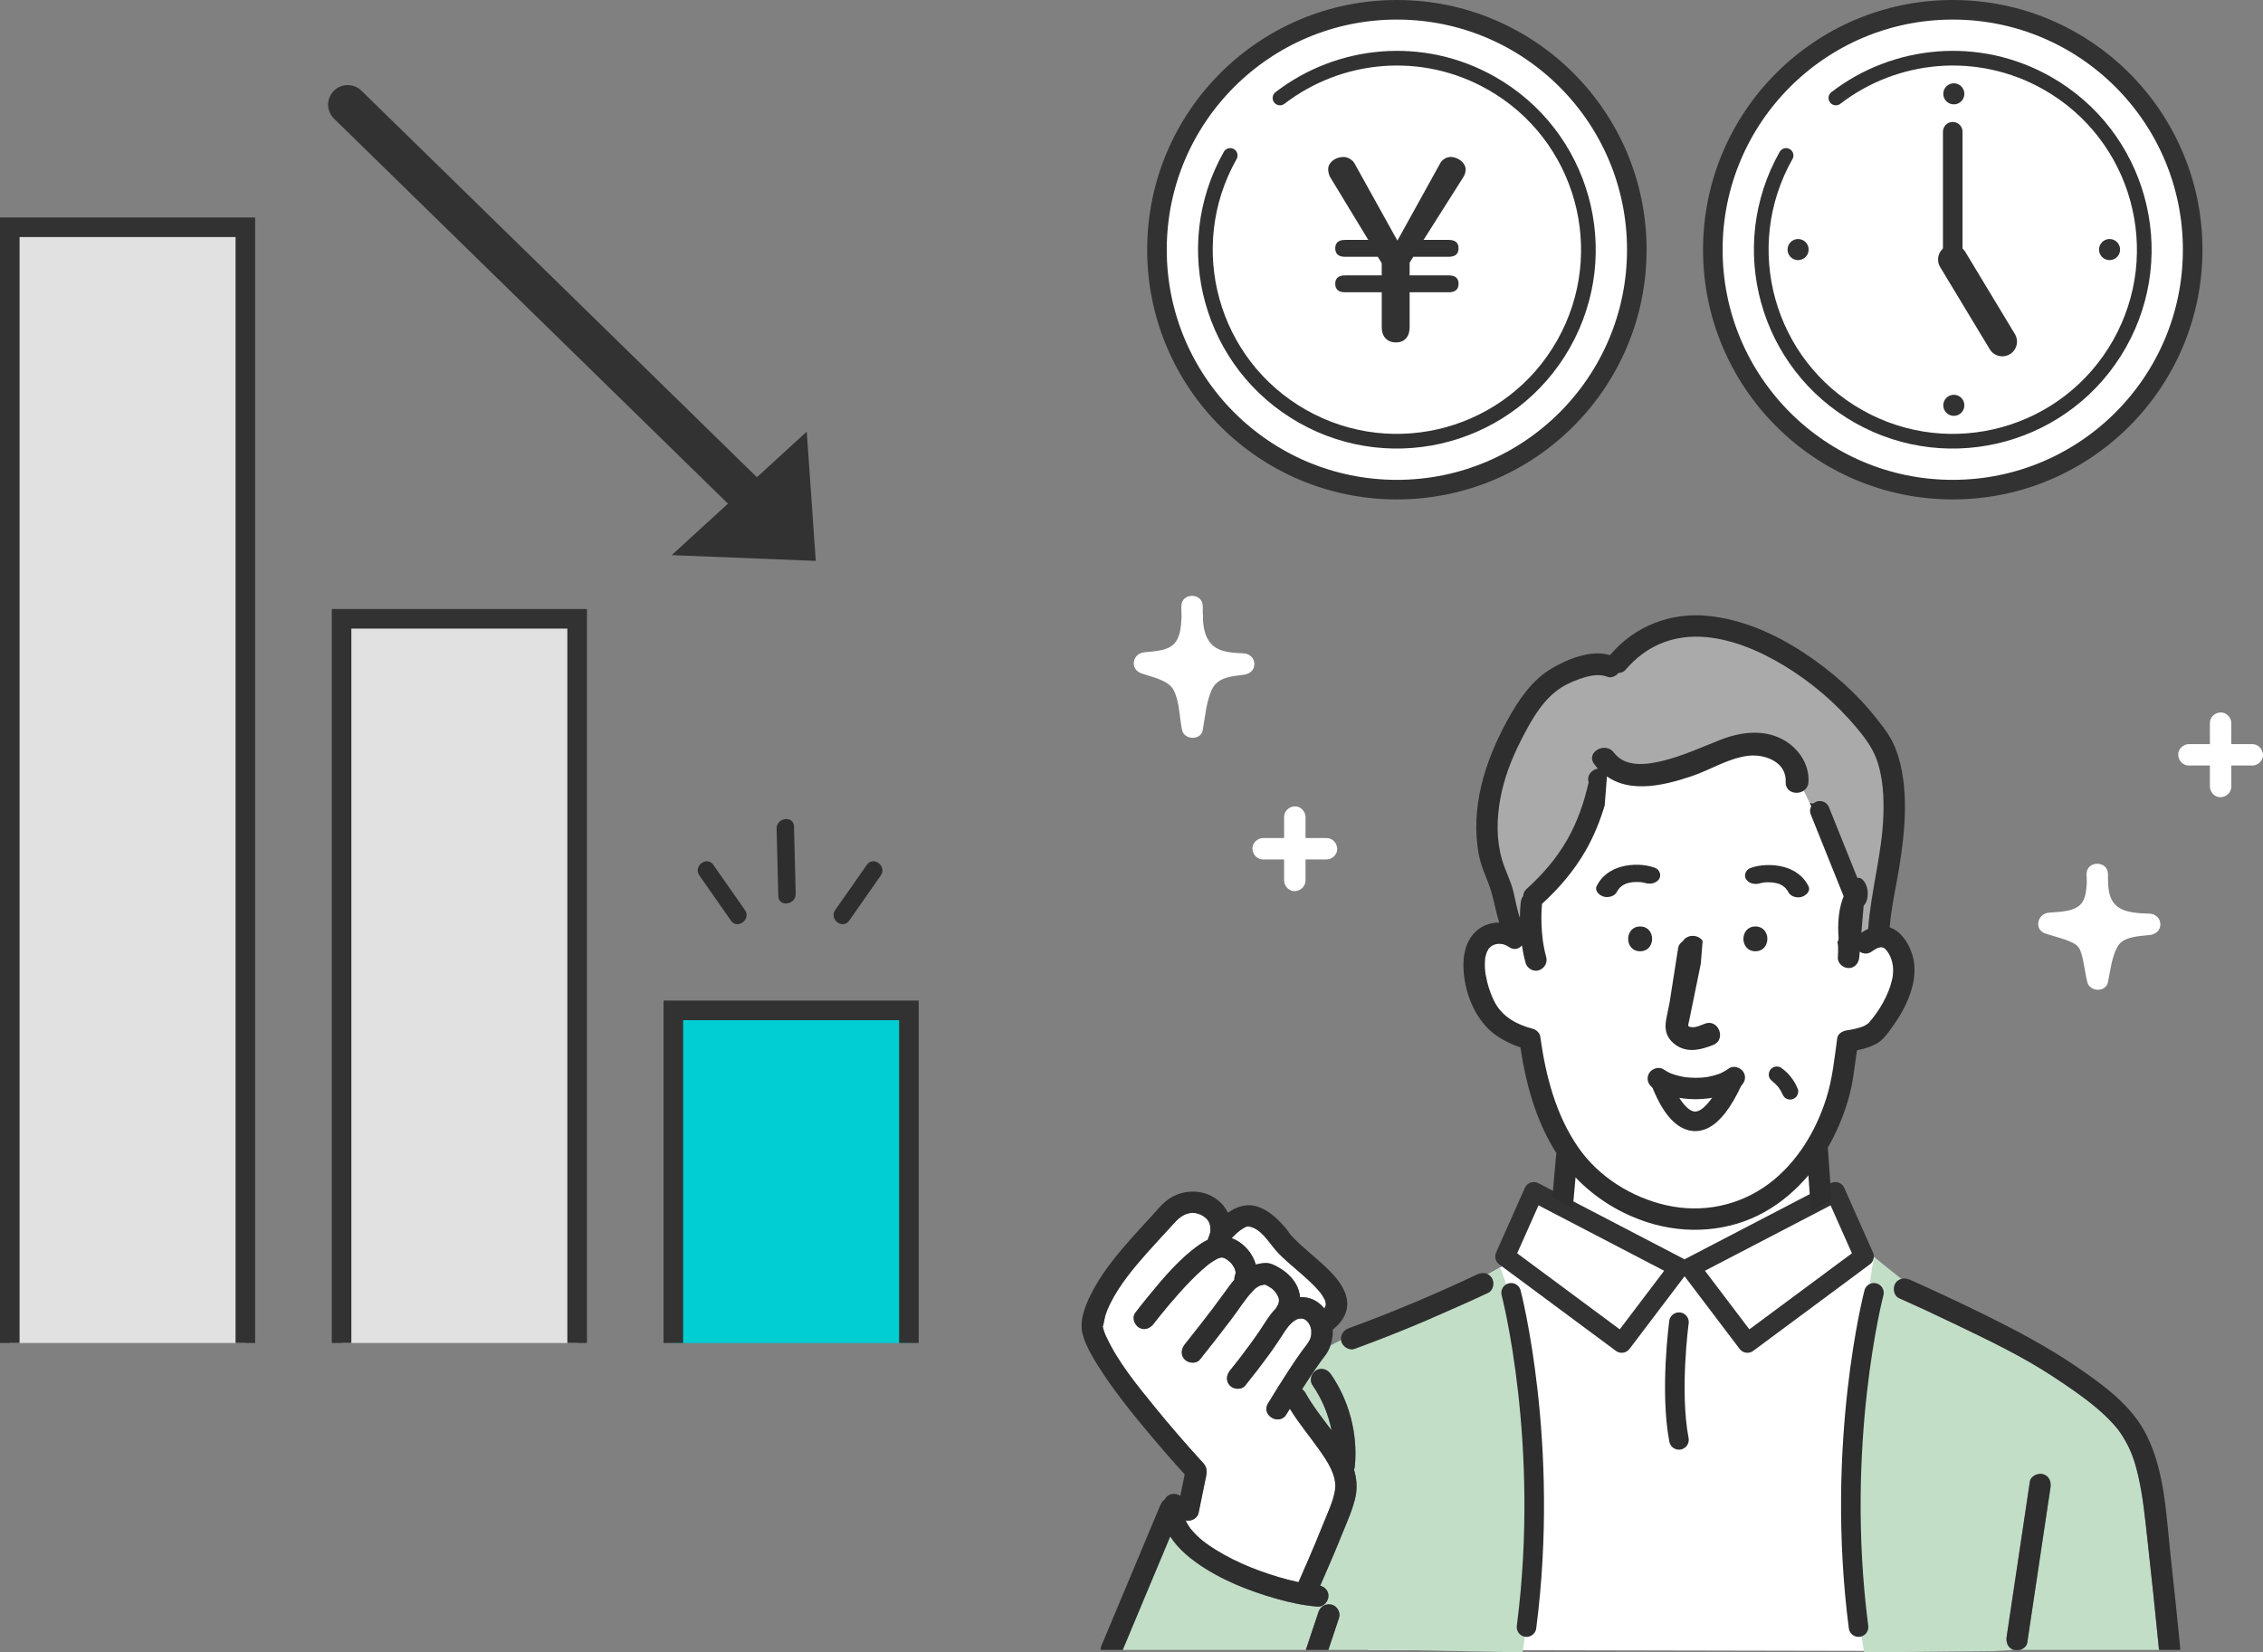 <?xml version="1.0" encoding="UTF-8"?>
<svg id="uuid-46794a20-9baf-45d0-af24-200648d4795d" data-name="レイヤー 2" xmlns="http://www.w3.org/2000/svg" width="231.185" height="168.804" viewBox="0 0 231.185 168.804">
  <rect x="0" y="0" width="231.185" height="168.804" fill="#808080" stroke="none"/>
  <g id="uuid-bc5b09cf-a955-495a-9ce7-7fac78e2c7a9" data-name="illust">
    <g>
      <g>
        <polygon points="160.001 125.632 146.533 133.302 139.716 168.548 203.564 168.676 197.096 133.302 186.007 123.714 185.644 115.669 160.999 114.554 160.001 125.632" fill="#fff" stroke-width="0"/>
        <polygon points="171.52 129.478 156.692 121.757 153.754 128.36 165.671 137.198 171.52 129.478" fill="#fff" stroke="#323232" stroke-linecap="round" stroke-linejoin="round" stroke-width="2"/>
        <polygon points="172.664 129.478 187.493 121.757 190.43 128.36 178.514 137.198 172.664 129.478" fill="#fff" stroke="#323232" stroke-linecap="round" stroke-linejoin="round" stroke-width="2"/>
        <g>
          <path d="m158.586,122.343c.128-1.449.256-2.898.384-4.347.006-.069.018-.135.033-.199-.066-.103-.135-.204-.199-.309-1.937-3.168-2.933-6.836-3.481-10.487-.839-.28-1.662-.674-2.379-1.159-2.287-1.549-3.454-4.634-3.442-7.337.006-1.392.447-2.794,1.616-3.635.59-.424,1.312-.623,2.038-.622-.318-1.036-.506-2.102-.811-3.156-.366-1.265-1.003-2.396-1.255-3.704-.934-4.842.621-9.666,2.941-13.878,1.099-1.996,2.459-4.012,4.454-5.204,1.632-.975,4.052-1.967,5.996-1.379.01-.012.017-.026.027-.038,2.504-2.953,6.193-4.367,10.032-3.967,3.492.364,6.793,1.834,9.707,3.745,2.822,1.85,5.419,4.136,7.503,6.795.488.622.994,1.261,1.387,1.949.475.832.796,1.78,1.016,2.709.459,1.944.519,3.976.401,5.963-.119,1.982-.412,3.954-.774,5.905-.293,1.578-.603,3.147-.731,4.749,1.139.394,1.89,1.529,2.27,2.674.586,1.768.122,3.646-.657,5.272-.396.825-.892,1.6-1.428,2.34-.447.617-.867,1.237-1.552,1.607-.612.33-1.289.532-1.976.663-.124.896-.248,1.792-.38,2.687-.251,1.701-.759,3.331-1.43,4.914-.34.802-.732,1.585-1.169,2.341.019.269.038.537.058.806.107,1.505.215,3.01.322,4.515l-2.1,1.159c-.002-.018-.007-.035-.008-.053-.019-.27-.039-.54-.058-.809-.066-.928-.132-1.855-.199-2.783-1.245,1.473-2.717,2.746-4.41,3.708-3.645,2.072-8.046,2.365-12.013,1.094-2.815-.902-5.353-2.477-7.365-4.59-.086.974-.172,1.947-.258,2.921-.007.076-.019.149-.036.22l-2.075-1.078Zm29.319-26.312c-.049.59-.099,1.18-.148,1.77-.049.589.538,1.094,1.094,1.094.633,0,1.044-.503,1.094-1.094.016-.191.032-.383.048-.574.378.239.883.281,1.312-.081.123-.075.245-.152.368-.227.028-.017.046-.029.061-.039.008-.002.016-.004.032-.009.08-.026.159-.049.239-.073.04-.012.067-.021.087-.027-.008.006-.002.011.054.007.04,0,.08.002.12.003.014.003.025.006.046.01.038.011.06.016.074.017.012.007.019.012.036.022.175.099.137.076.236.183.214.231.384.528.503.824.281.702.302,1.487.141,2.218-.353,1.603-1.332,3.246-2.413,4.468-.035.039-.387.266-.491.309-.265.109-.546.185-.824.253-.234.057-.47.105-.707.144-.076.013-.364.053-.146.024-.425.055-.96.308-1.027.798-.284,2.061-.484,4.141-1.112,6.132-1.064,3.377-3.016,6.614-5.886,8.754-3.02,2.251-6.803,3.02-10.471,2.187-3.535-.803-6.863-2.869-8.952-5.857-2.339-3.346-3.373-7.414-3.924-11.407-.049-.358-.434-.679-.764-.764-1.526-.39-3.063-1.173-3.862-2.681-.45-.849-.766-1.832-.951-2.872-.07-.395-.094-.963-.062-1.464.012-.184.025-.272.107-.563.089-.315.07-.226.207-.484.098-.185.006-.048.11-.159.039-.042.22-.198.205-.196.223-.153.465-.242.737-.253.486-.02.787.127,1.105.339.506.338.997.176,1.299-.177.094.603.216,1.199.375,1.777.151.551.783.946,1.345.764.564-.183.926-.754.764-1.345-.114-.415-.204-.836-.277-1.26-.021-.123-.039-.247-.059-.37-.006-.045-.01-.068-.012-.081-.005-.035-.009-.071-.013-.106-.03-.246-.054-.492-.074-.739-.078-.962-.084-1.931.005-2.892,1.739-1.58,3.285-3.39,4.455-5.433.833-1.455,1.468-3.011,1.948-4.615,0,0,.744-2.358.348-3.249-.567-1.277-2.363-.246-1.988.881-.464,2.055-1.146,4.045-2.197,5.879-1.091,1.905-2.522,3.549-4.145,5.02-.241.218-.339.468-.342.712-.14.183-.23.412-.257.674-.053.516-.081,1.04-.085,1.568-.304-.881-.45-1.821-.672-2.721-.274-1.112-.821-2.101-1.143-3.193-.596-2.02-.563-4.211-.184-6.269.388-2.108,1.142-4.055,2.112-5.957.909-1.785,1.945-3.703,3.534-4.98.711-.572,1.587-.991,2.445-1.288.928-.321,1.957-.578,2.834-.229.409.163.875-.05,1.146-.386.27-.006.535-.101.715-.313,2.005-2.365,4.637-3.508,7.643-3.387,3.004.121,6.035,1.407,8.647,3.001,2.743,1.674,5.229,3.805,7.297,6.265.876,1.042,1.745,2.188,2.18,3.575.543,1.73.64,3.556.583,5.358-.124,3.922-1.26,7.687-1.553,11.584-.002.02.003.038.003.058-.247.11-.482.246-.701.402.089-1.061.178-2.123.267-3.184.024-.285.088-.601.011-.884-.078-.282-.295-.528-.455-.766-.714-1.062-1.4-2.145-2.044-3.251-.833-1.43-1.651-2.827-2.018-4.375-.325-1.369-2.434-.789-2.109.581.16.672.399,1.33.681,1.975l1.157,2.247s1.885,3.308,2.614,4.171l-.354,4.225Z" fill="#2e2e2e" stroke-width="0"/>
          <path d="m184.487,85.388c-.283-.645-.522-1.303-.681-1.975-.325-1.371,1.784-1.95,2.109-.581.368,1.548,1.185,2.945,2.018,4.375.644,1.106,1.329,2.189,2.044,3.251.16.238.377.483.455.766.078.283.013.598-.011.884-.089,1.061-.178,2.123-.267,3.184.219-.155.454-.292.701-.402,0-.019-.005-.038-.003-.058.293-3.898,1.429-7.662,1.553-11.584.057-1.802-.04-3.628-.583-5.358-.435-1.387-1.305-2.533-2.18-3.575-2.068-2.461-4.554-4.591-7.297-6.265-2.612-1.594-5.643-2.881-8.647-3.001-3.006-.121-5.638,1.022-7.643,3.387-.179.212-.444.307-.715.313-.271.336-.737.549-1.146.386-.877-.349-1.906-.093-2.834.229-.858.297-1.734.717-2.445,1.288-1.589,1.277-2.625,3.195-3.534,4.98-.969,1.902-1.723,3.849-2.112,5.957-.379,2.058-.412,4.249.184,6.269.322,1.091.869,2.081,1.143,3.193.222.9.368,1.84.672,2.721.005-.528.032-1.052.085-1.568.027-.261.116-.491.257-.674.003-.244.101-.494.342-.712,1.623-1.47,3.054-3.115,4.145-5.02,1.051-1.834,1.732-3.824,2.197-5.879-.375-1.128,1.331-2.028,1.988-.881" fill="#aaa" stroke-width="0"/>
          <path d="m131.774,143.91c-.116.19-.235.379-.35.571-.726,1.206-2.616.105-1.888-1.104.667-1.108,1.355-2.204,2.06-3.288.471-.724.95-1.443,1.459-2.141.158-.217.322-.43.486-.642.013-.017.018-.023.026-.033.007-.011.01-.017.02-.033.051-.082.106-.16.154-.244.031-.054.057-.111.084-.167.011-.033.052-.135.059-.159.015-.048.06-.289.073-.312.01-.164.006-.326.005-.492,0-.006,0-.006,0-.011-.003-.008-.005-.011-.008-.021-.026-.075-.036-.158-.058-.234-.012-.042-.027-.082-.042-.123-.013-.034-.039-.1-.055-.127-.039-.066-.079-.133-.117-.2-.011-.019-.033-.046-.053-.071-.053-.057-.107-.114-.161-.17-.013-.013-.031-.028-.051-.042-.057-.035-.075-.047-.07-.045-.024-.015-.048-.03-.072-.045-.017-.012-.043-.023-.068-.033-.029-.009-.049-.015-.059-.019-.028-.009-.056-.017-.083-.026-.01-.003-.022-.006-.035-.008-.108.006-.318.028-.217-.003-.078.02-.158.042-.235.055-.017.003-.024.003-.035.004-.01.006-.015.01-.029.018-.083.046-.166.088-.247.138-.009.006-.132.094-.157.109-.349.286-.616.62-.851.984-.519.807-1.047,1.602-1.613,2.378-.787,1.08-1.602,2.142-2.444,3.179-.374.461-1.162.384-1.546,0-.448-.448-.372-1.088,0-1.547.104-.129.208-.258.311-.388.112-.141.223-.281.334-.423.062-.08.125-.159.187-.239.042-.054.084-.108.125-.161.703-.914,1.393-1.84,2.041-2.795.53-.781.992-1.626,1.659-2.296.038-.068.081-.134.13-.197-.073.094.092-.185.12-.22.011-.042.063-.202.08-.256.005-.017.008-.024.012-.036,0-.006-.001-.01,0-.023.002-.05.005-.1.004-.151,0-.043-.005-.087-.008-.131-.006-.027-.013-.063-.018-.078-.118-.323-.326-.695-.674-.963-.14-.108-.297-.2-.451-.285-.061-.034-.124-.066-.187-.097-.032-.016-.093-.03-.138-.042-.012.002-.021.003-.024.004-.123.021-.246.049-.365.086-.051.016-.103.034-.153.054-.013.008-.03.018-.052.03-.087.051-.173.1-.256.157-.002.002-.02.015-.038.029-.026.024-.093.083-.104.094-.08.077-.16.154-.236.236-.781.831-1.404,1.851-2.103,2.776-1.069,1.414-2.161,2.812-3.269,4.196-.371.464-1.164.382-1.546,0-.45-.45-.369-1.086,0-1.547.571-.713,1.136-1.432,1.697-2.153.798-1.024,1.621-2.106,2.407-3.196.307-.425.618-.862.96-1.265-.007-.128.007-.265.057-.413.092-.273.114-.316-.017-.684-.066-.183-.25-.473-.419-.641-.186-.186-.455-.385-.603-.441-.237-.09-.274-.111-.477-.055-.075.021-.147.047-.22.072-.023.01-.049.022-.079.038-.165.089-.325.181-.482.284-.111.073-.219.149-.327.227-.035.025-.069.052-.104.078-.005.004-.004.004-.012.01-.197.159-.39.322-.58.49-.836.742-1.608,1.555-2.354,2.386-.672.749-1.322,1.519-1.954,2.303-.205.254-.407.511-.609.768-.004.005-.005.006-.008.011h0c-.018.023-.036.047-.053.07-.358.472-.935.721-1.496.392-.467-.273-.749-1.025-.392-1.496.441-.581.896-1.152,1.358-1.716,1.567-1.91,3.236-3.899,5.283-5.314.252-.174.511-.321.775-.442.021-.091.049-.181.088-.268.092-.203.163-.449.188-.673-.006.05-.031-.519-.009-.391-.02-.112-.051-.224-.087-.332-.074-.217-.038-.092-.018-.05-.056-.116-.122-.229-.197-.334-.009-.012-.012-.017-.016-.024-.014-.014-.03-.03-.055-.055-.444-.457-1.1-.687-1.661-.61-.977.133-1.514.867-2.178,1.591-.767.836-1.543,1.665-2.295,2.514-1.392,1.57-2.756,3.219-3.706,5.102-.195.387-.364.778-.496,1.191-.115.359-.178.884-.26,1.13-.014.042-.023.065-.031.081.007.051.024.102.037.152.026.098.055.194.087.29.038.116.083.229.126.344.001.004.001.004.003.008.026.057.051.114.077.171,1.233,2.671,3.185,5.03,4.979,7.236,1.526,1.876,3.108,3.708,4.738,5.495.092.1.188.197.276.301.479.565.252,1.209.121,1.85-.216,1.06-.432,2.12-.648,3.18-.117.572-.783.899-1.319.768.01.027.017.047.018.052.04.084.081.168.126.249.068.122.142.24.219.356.043.064.088.127.134.19.005.007.009.012.013.016.79.961,1.604,1.555,2.621,2.181,1.114.686,2.352,1.29,3.511,1.755,1.24.498,2.512.92,3.805,1.257.357.093.716.176,1.076.254.314-.704.623-1.41.928-2.118.562-1.302,1.072-2.51,1.608-3.856.433-1.089,1.029-2.316,1.2-3.455.214-1.433-.777-2.917-1.612-4.096-.995-1.405-2.107-2.726-3.003-4.197Z" fill="#fff" stroke-width="0"/>
          <path d="m182.2,91.207c-.017,0-.035-.003-.052-.004.019.002.037.004.052.004Z" fill="#7cc8a9" stroke-width="0"/>
          <path d="m133.459,134.896c-.018-.011-.035-.023-.053-.034.003.002.006.005.01.007.014.008.025.016.044.027Z" fill="#7cc8a9" stroke-width="0"/>
          <path d="m182.129,91.2c-.135-.027-.071-.009.003,0-.001,0-.002,0-.003,0Z" fill="#7cc8a9" stroke-width="0"/>
          <path d="m189.376,91.449l-4.157-8.701-2.522-5.238-4.988-1.283-8.314,3.119-5.122-1.401-.34,4.341c-.48,1.604-1.115,3.16-1.948,4.615-1.171,2.043-2.717,3.852-4.455,5.433-.089.961-.083,1.93-.005,2.892.02.247.045.493.074.739.004.035.009.071.013.106.002.013.005.036.012.081.02.123.038.247.059.37.073.424.163.845.277,1.26.162.591-.2,1.163-.764,1.345-.562.182-1.194-.212-1.345-.764-.159-.578-.281-1.173-.375-1.777-.302.354-.793.515-1.299.177-.318-.212-.619-.359-1.105-.339-.272.011-.514.099-.737.253.014-.002-.166.154-.205.196-.104.111-.011-.027-.11.159-.137.258-.118.169-.207.484-.083.291-.096.379-.107.563-.032.501-.008,1.068.062,1.464.185,1.041.501,2.023.951,2.872.799,1.508,2.336,2.291,3.862,2.681.33.084.714.406.764.764.551,3.993,1.586,8.061,3.924,11.407,2.089,2.988,5.417,5.054,8.952,5.857,3.669.833,7.452.064,10.471-2.187,2.87-2.14,4.823-5.377,5.886-8.754.627-1.991.828-4.071,1.112-6.132.067-.49.602-.744,1.027-.798-.217.028.07-.011.146-.024.237-.039.474-.087.707-.144.278-.068.559-.144.824-.253.105-.043.456-.269.491-.309,1.082-1.222,2.06-2.865,2.413-4.468.161-.732.141-1.517-.141-2.218-.119-.296-.288-.593-.503-.824-.099-.107-.061-.084-.236-.183-.017-.01-.024-.015-.036-.022-.014-.002-.036-.007-.074-.017-.021-.004-.032-.007-.046-.01-.04-.002-.08-.004-.12-.003-.056.004-.062,0-.054-.007-.02.007-.046.015-.087.027-.08.025-.159.048-.239.073-.016.005-.023.007-.032.009-.015.01-.033.022-.061.039-.122.075-.245.152-.368.227-.429.361-.934.32-1.312.081-.016.191-.032.383-.048.574-.05.591-.461,1.094-1.094,1.094-.556,0-1.143-.504-1.094-1.094.049-.59.037-1.55-.057-1.463m.269-1.076c.097-1.152.193-2.304.289-3.456-.655-.953-1.279-1.929-1.874-2.921-.245-.409-.495-.826-.74-1.25" fill="#fff" stroke-width="0"/>
          <path d="m133.346,134.824c.02.013.04.025.06.038-.029-.02-.054-.035-.06-.038Z" fill="#7cc8a9" stroke-width="0"/>
          <path d="m124.424,128.565c.089-.03.067-.029,0,0h0Z" fill="#7cc8a9" stroke-width="0"/>
          <path d="m133.148,134.727c.017.005.034.011.05.016-.045-.017-.08-.026-.05-.016Z" fill="#7cc8a9" stroke-width="0"/>
          <path d="m133.273,134.766c-.025-.007-.05-.016-.075-.023.003.001.006.002.009.003.018.006.038.012.066.02Z" fill="#7cc8a9" stroke-width="0"/>
          <path d="m121.622,156.162c-.079-.109-.033-.044,0,0h0Z" fill="#7cc8a9" stroke-width="0"/>
          <path d="m126.186,126.642c.975.476,1.808,1.459,2.105,2.545.352-.099.751-.169,1.115-.159.449.013.943.291,1.326.517.645.381,1.224.906,1.614,1.55.279.46.424.939.464,1.418.238-.009.481.007.728.056.717.143,1.313.554,1.756,1.103.004-.008.008-.013.013-.023.034-.058.098-.215.106-.214.013-.055.024-.109.03-.125,0-.056,0-.118,0-.157-.015-.062-.039-.183-.051-.222-.016-.054-.036-.107-.056-.159-.005-.01-.01-.018-.017-.031-.062-.11-.12-.222-.187-.33-.204-.328-.16-.26-.385-.524-.171-.2-.35-.392-.535-.579-.422-.429-.87-.831-1.323-1.227-.852-.746-1.755-1.459-2.509-2.307-.781-.878-1.55-2.292-2.831-2.486-.136-.021-.306.052-.573.212-.248.149-.37.244-.588.438-.197.175-.385.364-.564.56.121.042.241.086.363.145Z" fill="#fff" stroke-width="0"/>
          <path d="m133.02,134.691c-.086-.013-.176,0,0,0h0Z" fill="#7cc8a9" stroke-width="0"/>
          <path d="m133.62,135.072c-.037-.042-.062-.067,0,0h0Z" fill="#7cc8a9" stroke-width="0"/>
          <path d="m203.564,168.676l2.153-.128c-.584-.185-.807-.76-.722-1.329.098-.658.197-1.315.295-1.972.692-4.628,1.385-9.257,2.077-13.885.088-.588.829-.906,1.345-.764.618.17.851.762.764,1.345-.098.657-.197,1.315-.295,1.972-.693,4.628-1.385,9.257-2.077,13.885-.057.38-.387.645-.753.748h14.228c-.017-.069-.03-.14-.037-.213-.365-3.743-.765-7.483-1.181-11.221-.237-2.131-.439-4.275-.928-6.367-.358-1.533-.738-2.66-1.536-3.937-.413-.662-.605-.903-1.117-1.462-.512-.56-1.072-1.075-1.653-1.562-1.369-1.147-2.95-2.218-4.501-3.232-3.04-1.988-6.357-3.581-9.624-5.153-1.491-.717-2.992-1.415-4.498-2.1l.068-1.59-4.134-3.303s-3.922,22.188-1.008,40.395l13.134-.128Z" fill="#c2dec7" stroke-width="0"/>
          <path d="m151.692,130.364l-2.348,2.942c-3.602,1.625-7.263,3.136-10.971,4.488-.558.203-1.198-.229-1.345-.764-.013-.048-.017-.094-.024-.14l-1.086.556c-.072.207-.156.411-.266.612-.137.251-.315.472-.49.698-.073.095.042-.054.046-.059-.026.034-.052.068-.078.103-.062.084-.125.168-.187.252-.541.741-1.048,1.507-1.548,2.277-.127.196-.251.395-.378.592.131.087.25.208.345.378.762,1.365,1.738,2.58,2.668,3.828-.328-1.649-.982-3.226-1.962-4.643-.338-.488-.088-1.215.392-1.496.537-.314,1.161-.093,1.496.392,1.88,2.718,2.77,6.118,2.451,9.408-.012.128-.044.249-.087.365.265.886.352,1.812.15,2.76-.274,1.282-.854,2.539-1.343,3.75-.721,1.789-1.481,3.563-2.261,5.328.475.129.841.511.841,1.048,0,.559-.504,1.139-1.094,1.094-1.423-.109-2.832-.415-4.203-.803-2.846-.804-5.745-1.95-8.165-3.675-1.011-.721-2.029-1.629-2.7-2.695-1.619,3.863-3.237,7.727-4.855,11.59h18.709c.031-.094.062-.187.094-.281.398-1.194.796-2.388,1.194-3.582.194-.581.742-.901,1.345-.764.555.126.945.802.764,1.345-.056.169-.113.338-.169.507-.308.925-.617,1.85-.925,2.774h7.415l12.434.256s3.827-23.855-2.306-39.326l-1.557.886Z" fill="#c2dec7" stroke-width="0"/>
          <path d="m207.104,167.801c.692-4.628,1.385-9.257,2.077-13.885.098-.657.197-1.315.295-1.972.087-.583-.146-1.175-.764-1.345-.516-.142-1.257.176-1.345.764-.693,4.628-1.385,9.257-2.077,13.885-.098.657-.197,1.315-.295,1.972-.085.569.138,1.144.722,1.329h.634c.366-.103.696-.368.753-.748Z" fill="#2e2e2e" stroke-width="0"/>
          <path d="m205.717,168.548c.015.005.027.012.042.016.182.05.392.04.592-.016h-.634Z" fill="#2e2e2e" stroke-width="0"/>
          <path d="m179.328,94.647c-1.629,0-1.632,2.532,0,2.532s1.632-2.532,0-2.532Z" fill="#2e2e2e" stroke-width="0"/>
          <path d="m167.554,94.647c-1.629,0-1.632,2.532,0,2.532s1.632-2.532,0-2.532Z" fill="#2e2e2e" stroke-width="0"/>
          <path d="m152.423,130.578s0,0,0,0c-.32-.547-.96-.645-1.496-.392-4.291,2.021-8.679,3.875-13.136,5.5-.511.186-.863.66-.787,1.205l1.036-.531-1.036.531c.007.047.011.093.024.14.147.535.788.967,1.345.764,3.709-1.351,7.369-2.863,10.971-4.488l-.058-.665.058.665c.899-.405,1.797-.813,2.688-1.232.534-.252.671-1.018.392-1.496" fill="#2e2e2e" stroke-width="0"/>
          <path d="m221.738,158.838c-.442-4.041-.584-8.449-2.416-12.166-1.481-3.005-4.259-5.044-6.95-6.897-3.1-2.135-6.409-3.882-9.784-5.54-2.471-1.214-4.964-2.387-7.482-3.501-.312-.138-.654-.165-.95-.06l2.438,1.133-2.438-1.133c-.217.076-.41.22-.546.453-.272.465-.151,1.256.392,1.496.503.222,1.001.454,1.501.681l.068-1.59-.068,1.59c1.507.684,3.007,1.382,4.498,2.1,3.268,1.572,6.585,3.164,9.624,5.153,1.551,1.014,3.132,2.085,4.501,3.232.581.487,1.141,1.003,1.653,1.562.512.559.704.8,1.117,1.462.798,1.277,1.178,2.404,1.536,3.937.488,2.092.691,4.236.928,6.367.416,3.738.816,7.478,1.181,11.221.007.073.02.144.037.213h2.142c.012-.069.015-.14.008-.213-.309-3.168-.645-6.334-.991-9.498Z" fill="#2e2e2e" stroke-width="0"/>
          <path d="m176.629,109.147c-.252.182-.517.332-.796.469-.021.01-.105.044-.129.054-.042.016-.083.032-.125.047-.163.058-.329.11-.496.155-.153.042-.308.078-.464.109-.087.018-.176.032-.263.049-.027.005-.045.009-.057.012-.006,0-.013.001-.026.003-.342.042-.687.062-1.031.062-.325,0-.648-.021-.972-.051-.023-.002-.035-.003-.052-.005-.008-.001-.013-.002-.027-.005-.087-.014-.173-.028-.26-.044-.153-.029-.304-.061-.455-.099-.284-.071-.566-.159-.838-.27-.025-.016-.255-.125-.3-.15-.13-.071-.254-.149-.377-.232-.489-.331-1.212-.093-1.496.392-.315.539-.098,1.164.392,1.496,1.257.852,2.889,1.155,4.384,1.153,1.544-.002,3.219-.341,4.492-1.258.479-.345.711-.952.392-1.496-.276-.473-1.014-.739-1.496-.392Z" fill="#2e2e2e" stroke-width="0"/>
          <path d="m133.416,134.869s-.006-.005-.01-.007c-.02-.012-.04-.025-.06-.038-.005-.002.013.01.07.045Z" fill="#2e2e2e" stroke-width="0"/>
          <path d="m133.198,134.743c-.017-.005-.034-.01-.05-.016.01.004.03.01.059.019-.003-.001-.006-.002-.009-.003Z" fill="#2e2e2e" stroke-width="0"/>
          <path d="m136.63,165.774c.056-.169.113-.338.169-.507.181-.543-.209-1.219-.764-1.345-.604-.137-1.151.182-1.345.764-.398,1.194-.796,2.388-1.194,3.582-.031.094-.062.187-.094.281h2.303c.308-.925.617-1.85.925-2.774Z" fill="#2e2e2e" stroke-width="0"/>
          <path d="m138.322,150.153c.043-.115.074-.237.087-.365.319-3.29-.571-6.69-2.451-9.408-.336-.485-.959-.707-1.496-.392-.48.281-.73,1.008-.392,1.496.98,1.417,1.634,2.994,1.962,4.643-.93-1.248-1.906-2.463-2.668-3.828-.095-.17-.214-.292-.345-.378.126-.197.25-.396.378-.592.499-.77,1.007-1.535,1.548-2.277.062-.085.124-.168.187-.252.026-.034.052-.068.078-.103-.004.005-.119.154-.046.059.174-.226.353-.447.49-.698.109-.201.194-.405.266-.612l-1.689.865,1.689-.865c.101-.292.172-.592.211-.91.028-.228.031-.46.015-.693,1.075-.85,1.778-2.032,1.371-3.453-.368-1.286-1.398-2.322-2.352-3.206-.999-.925-2.093-1.754-3.034-2.741-.101-.106-.2-.214-.295-.325-.038-.044-.075-.089-.112-.135-.006-.01-.009-.016-.018-.029-.248-.389-.56-.73-.878-1.063-.701-.735-1.548-1.416-2.548-1.678-1.025-.268-2.002.08-2.837.671-.251-.515-.632-.984-1.158-1.374-1.389-1.03-3.383-1.019-4.812-.071-.771.511-1.345,1.274-1.967,1.948-.657.712-1.314,1.422-1.956,2.148-1.361,1.54-2.7,3.154-3.71,4.952-.768,1.366-1.688,3.301-1.219,4.898.326,1.109.931,2.148,1.541,3.121,1.604,2.556,3.528,4.921,5.467,7.228,1.106,1.316,2.238,2.613,3.398,3.882-.149.731-.298,1.462-.447,2.193-.508-.322-1.269-.27-1.576.354-.205.146-.368.362-.474.615-1.766,4.215-3.532,8.43-5.297,12.646-.246.588-.493,1.177-.739,1.765-.049.116-.06.238-.051.358h2.254c1.619-3.863,3.237-7.727,4.855-11.59.671,1.066,1.689,1.975,2.7,2.695,2.42,1.725,5.319,2.871,8.165,3.675,1.371.387,2.78.694,4.203.803.59.045,1.094-.535,1.094-1.094,0-.537-.367-.918-.841-1.048.78-1.765,1.54-3.539,2.261-5.328.488-1.211,1.069-2.467,1.343-3.75.202-.948.115-1.875-.15-2.76Zm-11.935-24.215c.218-.194.34-.289.588-.438.266-.16.437-.232.573-.212,1.281.194,2.051,1.608,2.831,2.486.754.849,1.658,1.561,2.509,2.307.452.396.9.799,1.323,1.227.184.187.364.379.535.579.225.264.18.196.385.524.067.108.125.22.187.33.007.013.012.021.017.031.02.053.04.105.056.159.012.039.036.16.051.222,0,.038,0,.101,0,.157-.006.016-.017.07-.03.125-.007,0-.072.156-.106.214-.005.009-.009.015-.013.023-.443-.549-1.039-.96-1.756-1.103-.247-.049-.49-.065-.728-.056-.04-.479-.185-.958-.464-1.418-.39-.644-.969-1.169-1.614-1.55-.383-.226-.877-.504-1.326-.517-.364-.01-.763.06-1.115.159-.297-1.086-1.129-2.069-2.105-2.545-.121-.059-.242-.103-.363-.145.179-.196.366-.384.564-.56Zm7.232,9.134c-.062-.067-.037-.042,0,0h0Zm-.599-.381c-.176,0-.086-.013,0,0h0Zm-8.596-6.126c.067-.029.089-.03,0,0h0Zm-2.802,27.597c-.033-.044-.079-.109,0,0h0Zm14.766-3.958c-.17,1.139-.767,2.367-1.2,3.455-.535,1.346-1.046,2.554-1.608,3.856-.306.708-.614,1.414-.928,2.118-.36-.078-.72-.161-1.076-.254-1.293-.337-2.565-.759-3.805-1.257-1.158-.465-2.397-1.069-3.511-1.755-1.017-.626-1.831-1.22-2.621-2.181-.003-.004-.008-.01-.013-.016-.046-.063-.09-.126-.134-.19-.078-.116-.152-.234-.219-.356-.045-.081-.086-.165-.126-.249,0-.005-.008-.025-.018-.052.536.131,1.202-.196,1.319-.768.216-1.06.432-2.12.648-3.18.131-.642.358-1.285-.121-1.85-.088-.104-.185-.201-.276-.301-1.63-1.787-3.212-3.619-4.738-5.495-1.794-2.206-3.745-4.565-4.979-7.236-.026-.057-.051-.114-.077-.171-.001-.003-.001-.004-.003-.008-.043-.114-.088-.228-.126-.344-.032-.096-.061-.192-.087-.29-.013-.05-.03-.101-.037-.152.008-.016.018-.04.031-.081.082-.246.144-.771.26-1.13.133-.413.301-.805.496-1.191.95-1.883,2.315-3.532,3.706-5.102.753-.849,1.528-1.678,2.295-2.514.664-.724,1.201-1.457,2.178-1.591.561-.076,1.217.153,1.661.61.024.025.041.041.055.055.005.007.007.012.016.024.075.105.142.218.197.334-.02-.042-.056-.167.018.05.037.108.067.22.087.332-.023-.128.003.441.009.391-.026.224-.097.469-.188.673-.039.087-.066.177-.088.268-.264.121-.523.268-.775.442-2.047,1.415-3.716,3.404-5.283,5.314-.463.564-.918,1.135-1.358,1.716-.357.471-.074,1.223.392,1.496.561.328,1.138.08,1.496-.392.018-.023.036-.047.053-.07h0s.004-.006.008-.011c.202-.257.404-.513.609-.768.632-.784,1.281-1.554,1.954-2.303.746-.831,1.518-1.644,2.354-2.386.189-.168.383-.331.58-.49.008-.006.007-.006.012-.01.034-.026.069-.052.104-.078.107-.078.216-.154.327-.227.156-.103.317-.195.482-.284.03-.016.057-.029.079-.038.073-.025.145-.051.22-.072.203-.056.239-.035.477.055.148.056.417.255.603.441.169.169.353.458.419.641.132.367.109.411.017.684-.05.148-.064.285-.057.413-.342.403-.653.84-.96,1.265-.786,1.09-1.609,2.172-2.407,3.196-.562.721-1.126,1.439-1.697,2.153-.369.461-.45,1.096,0,1.547.382.382,1.175.464,1.546,0,1.108-1.384,2.2-2.782,3.269-4.196.699-.925,1.322-1.944,2.103-2.776.076-.081.156-.158.236-.236.012-.011.078-.07.104-.094.018-.014.036-.028.038-.029.083-.057.169-.106.256-.157.021-.013.038-.022.052-.03.051-.019.102-.038.153-.054.12-.037.242-.065.365-.086.003,0,.012-.002.024-.004.045.012.106.026.138.042.063.031.125.063.187.097.154.085.311.177.451.285.348.268.555.64.674.963.005.015.013.051.018.078.003.044.007.088.008.131,0,.05-.002.1-.004.151,0,.012,0,.017,0,.023-.004.012-.007.02-.012.036-.017.053-.07.214-.08.256-.028.035-.193.314-.12.22-.049.063-.092.129-.13.197-.667.67-1.129,1.515-1.659,2.296-.648.955-1.338,1.88-2.041,2.795-.042.054-.084.108-.125.161-.062.08-.124.16-.187.239-.111.141-.222.282-.334.423-.103.13-.206.259-.311.388-.372.458-.448,1.099,0,1.547.384.384,1.172.461,1.546,0,.842-1.037,1.657-2.1,2.444-3.179.566-.776,1.093-1.571,1.613-2.378.235-.364.503-.699.851-.984.025-.015.148-.103.157-.109.08-.05.164-.092.247-.138.014-.008.019-.012.029-.018.011-.001.018-.001.035-.004.077-.013.156-.034.235-.055-.101.031.108.008.217.003.012.002.024.005.035.008.027.009.055.017.083.026-.03-.01.006-.001.05.016.025.008.05.016.075.023-.028-.008-.048-.014-.066-.02.024.01.05.021.068.033.023.015.048.03.072.045.006.002.031.018.06.038.018.011.036.023.053.034-.018-.011-.03-.018-.044-.027.019.014.038.029.051.042.054.056.107.113.161.17.021.024.043.052.053.071.038.067.078.134.117.2.016.026.042.092.055.127.014.041.03.081.042.123.023.076.033.159.058.234.004.011.005.013.008.021,0,.005,0,.006,0,.011.001.166.006.328-.005.492-.012.023-.058.263-.073.312-.007.023-.048.126-.059.159-.027.056-.054.112-.084.167-.048.084-.102.163-.154.244-.01.015-.013.021-.02.033-.008.01-.014.016-.026.033-.164.213-.328.425-.486.642-.509.698-.988,1.417-1.459,2.141-.706,1.084-1.393,2.18-2.06,3.288-.728,1.209,1.163,2.31,1.888,1.104.115-.191.234-.38.35-.571.896,1.471,2.009,2.793,3.003,4.197.835,1.179,1.826,2.663,1.612,4.096Z" fill="#2e2e2e" stroke-width="0"/>
        </g>
        <path d="m184.479,78.722c0,.491.084.982.214,1.473.032-.1.056-.205.062-.324.09-1.856-1.08-3.517-2.693-4.362-1.96-1.026-4.258-.724-6.251.048-1.983.768-3.837,1.648-5.917,2.159-1.623.399-3.852.729-5.017-.828-.889-1.187-2.914-.026-2.013,1.177.186.249.385.465.59.667.293-.263.558-.525.821-.788-.263.263-.528.525-.821.788,2.5,2.468,6.296,1.6,9.399.55,1.922-.65,3.746-1.849,5.786-2.077,1.689-.189,3.882.66,3.785,2.665-.067,1.381,1.901,1.484,2.27.324-.131-.491-.214-.982-.214-1.473Z" fill="#2e2e2e" stroke-width="0"/>
        <path d="m171.429,96.912c.03-.327.227-.593.49-.765.451-.748,1.603-.682,2.019-.028l-.186,2.33c-.29,1.422-.58,2.843-.871,4.265-.103.506-.207,1.012-.31,1.518-.032.159-.095.35-.107.503-.002.032,0,.043.001.062.056.05.078.082.236.133-.075-.024.186.014.248.012.416-.012.821-.207,1.201-.357,1.4-.554,2.253,1.617.86,2.168-1.13.447-2.418.803-3.551.164-.517-.291-.961-.718-1.171-1.286-.228-.615-.129-1.238-.001-1.862.092-.45.184-.899.275-1.349l.865-5.508Z" fill="#2e2e2e" stroke-width="0"/>
        <path d="m182.911,109.973c-.278-.354-.612-.645-.976-.909-.163-.118-.449-.134-.635-.083-.191.053-.399.201-.493.379-.101.191-.152.423-.083.635.028.066.055.131.083.197.066.112.157.201.265.272.226.18.429.385.613.608.169.231.314.478.431.74.028.07.063.136.115.193.058.09.135.161.231.212.177.103.437.147.635.083.199-.065.392-.188.493-.379.096-.182.165-.435.083-.635-.098-.238-.199-.473-.329-.696-.127-.218-.277-.418-.433-.616Z" fill="#2e2e2e" stroke-width="0"/>
        <line x1="185.914" y1="82.832" x2="189.376" y2="91.449" fill="none" stroke="#2e2e2e" stroke-linecap="round" stroke-linejoin="round" stroke-width="2"/>
        <path d="m182.589,90.956c.016.024.03.048.045.072,0,0,0,0,0,0,.103.219.246.403.508.525.237.11.586.157.852.089.529-.136.989-.62.772-1.08-.447-.951-1.356-1.697-2.587-2.009-1.077-.273-2.334-.249-3.363.125-.528.192-.698.83-.397,1.202.351.432.949.52,1.513.315-.053.019-.264.074-.091.032.045-.011.088-.024.134-.034.078-.018.158-.031.238-.043-.019,0-.037.002-.062.003.027-.001.055-.004.083-.006.045-.006.104-.007.107-.005.085-.004.169-.008.254-.009.097,0,.194.002.291.006.054.003.107.006.161.01,0,0,.002,0,.002,0,.051.007.165.022.201.028.096.016.192.035.286.058.035.008.138.039.174.048.038.015.075.03.112.047.087.038.168.082.25.126.027.018.053.036.076.053.08.058.155.119.226.184.001.001.002.003.004.004-.012-.014-.017-.02-.034-.042.023.029.051.056.075.084.061.071.117.144.167.22Zm-.495-.492s.002,0,.003.001c.077.04.041.023-.003-.001Z" fill="#2e2e2e" stroke-width="0"/>
        <path d="m190.2,92.707c.022-.025.045-.048.067-.072,0,0,0,0,0,0,.207-.171.376-.392.47-.767.086-.339.096-.822.001-1.175-.189-.702-.717-1.263-1.153-.903-.901.743-1.55,2.086-1.735,3.809-.162,1.507-.01,3.219.467,4.57.245.693.897.837,1.236.374.394-.539.421-1.367.159-2.108.025.07.1.35.041.119-.015-.059-.033-.117-.047-.177-.026-.104-.047-.211-.067-.318.003.026.005.05.009.084-.004-.037-.009-.075-.015-.112-.011-.06-.018-.141-.016-.146-.013-.115-.025-.23-.034-.346-.01-.132-.018-.265-.023-.398-.003-.074-.005-.147-.007-.221,0,0,0-.002,0-.003.002-.07.005-.228.007-.278.006-.134.015-.267.028-.399.005-.049.025-.193.03-.244.011-.053.023-.106.035-.159.029-.124.065-.24.099-.359.015-.039.03-.077.045-.111.05-.117.103-.228.16-.335.001-.002.002-.004.003-.005-.013.018-.019.026-.038.052.027-.035.05-.077.076-.114.064-.093.132-.179.202-.258Zm-.44.743s0-.003.001-.004c.032-.11.019-.059-.001.004Z" fill="#2e2e2e" stroke-width="0"/>
        <path d="m165.456,90.71c.024-.028.053-.055.075-.084-.017.021-.022.027-.034.042.001-.001.002-.003.004-.004.071-.065.147-.126.226-.184.023-.017.05-.035.076-.053.082-.043.163-.087.25-.126.037-.016.074-.032.112-.047.036-.009.139-.04.174-.048.094-.022.19-.041.286-.058.036-.006.15-.021.201-.028,0,0,.002,0,.002,0,.053-.004.107-.007.161-.01.097-.005.194-.007.291-.006.085,0,.17.004.254.009.003-.002.063,0,.107.005.028.003.055.005.083.006-.025,0-.042-.002-.062-.003.08.012.159.026.238.043.045.01.089.023.134.034.174.042-.037-.012-.091-.032.564.205,1.162.117,1.513-.315.301-.371.131-1.01-.397-1.202-1.029-.374-2.286-.399-3.363-.125-1.231.312-2.14,1.058-2.587,2.009-.217.461.244.944.772,1.08.266.068.615.022.852-.089.262-.122.405-.306.508-.525,0,0,0,0,0,0,.015-.024.03-.048.045-.072.05-.076.106-.149.167-.22Zm.325-.271s.002,0,.003-.001c-.044.025-.08.042-.003.001Z" fill="#2e2e2e" stroke-width="0"/>
        <path d="m169.606,110.351s3.073,9.458,7.438,0" fill="none" stroke="#2e2e2e" stroke-linecap="round" stroke-linejoin="round" stroke-width="2"/>
        <path d="m171.52,135.072s-.951,7.034,0,12.023" fill="none" stroke="#2e2e2e" stroke-linecap="round" stroke-linejoin="round" stroke-width="2"/>
        <path d="m154.375,132.074s4.011,15.3,1.573,34.145" fill="none" stroke="#2e2e2e" stroke-linecap="round" stroke-linejoin="round" stroke-width="2"/>
        <path d="m191.438,132.074s-4.011,15.3-1.573,34.145" fill="none" stroke="#2e2e2e" stroke-linecap="round" stroke-linejoin="round" stroke-width="2"/>
      </g>
      <g>
        <polyline points="1 137.198 1 23.217 25.065 23.217 25.065 137.198" fill="#e1e1e1" stroke="#323232" stroke-miterlimit="10" stroke-width="2"/>
        <polyline points="34.894 137.198 34.894 63.217 58.959 63.217 58.959 137.198" fill="#e1e1e1" stroke="#323232" stroke-miterlimit="10" stroke-width="2"/>
        <polyline points="68.788 137.198 68.788 103.217 92.853 103.217 92.853 137.198" fill="#00ced3" stroke="#323232" stroke-miterlimit="10" stroke-width="2"/>
      </g>
      <g>
        <path d="m86.754,94.049c1.077-1.541,2.154-3.082,3.231-4.623.658-.941-.769-2.024-1.431-1.076-1.077,1.541-2.154,3.082-3.231,4.623-.658.941.769,2.024,1.431,1.076h0Z" fill="#2e2e2e" stroke-width="0"/>
        <path d="m74.673,94.049c-1.077-1.541-2.154-3.082-3.231-4.623-.658-.941.769-2.024,1.431-1.076,1.077,1.541,2.154,3.082,3.231,4.623.658.941-.769,2.024-1.431,1.076h0Z" fill="#2e2e2e" stroke-width="0"/>
        <path d="m81.287,91.311c-.058-2.295-.115-4.59-.173-6.885-.029-1.153-1.805-.912-1.776.229.058,2.295.115,4.59.173,6.885.029,1.153,1.805.912,1.776-.229h0Z" fill="#2e2e2e" stroke-width="0"/>
      </g>
      <g>
        <polygon points="68.619 56.712 82.415 44.096 83.338 57.299 68.619 56.712" fill="#323232" stroke-width="0"/>
        <line x1="35.521" y1="10.691" x2="79.073" y2="53.256" fill="none" stroke="#323232" stroke-linecap="round" stroke-linejoin="round" stroke-width="4"/>
      </g>
      <g>
        <circle cx="142.704" cy="25.51" r="24.51" fill="#fff" stroke="#323232" stroke-miterlimit="10" stroke-width="2"/>
        <path d="m130.763,10.009c6.041-4.649,14.518-5.515,21.571-1.527,9.404,5.318,12.716,17.253,7.398,26.657-5.318,9.404-17.253,12.716-26.657,7.398-9.404-5.318-12.716-17.253-7.398-26.657" fill="none" stroke="#323232" stroke-linecap="round" stroke-linejoin="round" stroke-width="1.5"/>
        <path d="m137.406,29.858c-.675,0-1-.3-1-.875,0-.55.325-.85,1-.85h3.749v-1.25l-.4-.65h-3.349c-.675,0-1-.3-1-.875,0-.55.325-.85,1-.85h2.375l-3.899-6.424c-.1-.175-.2-.525-.2-.8,0-.65.675-1.25,1.6-1.25.375,0,.9.3,1.075.625l4.399,7.923,4.399-7.948c.175-.3.6-.6,1.025-.6.8,0,1.549.625,1.549,1.275,0,.275-.1.55-.2.725l-4.099,6.473h2.574c.675,0,1,.3,1,.85,0,.575-.325.875-1,.875h-3.624l-.375.6v1.3h3.999c.675,0,1,.3,1,.85,0,.575-.325.875-1,.875h-3.999v3.574c0,.975-.525,1.55-1.399,1.55s-1.45-.575-1.45-1.55v-3.574h-3.749Z" fill="#323232" stroke-width="0"/>
      </g>
      <g>
        <circle cx="199.49" cy="25.51" r="24.51" fill="#fff" stroke="#323232" stroke-miterlimit="10" stroke-width="2"/>
        <path d="m187.55,10.009c6.041-4.649,14.518-5.515,21.571-1.527,9.404,5.318,12.716,17.253,7.398,26.657-5.318,9.404-17.253,12.716-26.657,7.398-9.404-5.318-12.716-17.253-7.398-26.657" fill="none" stroke="#323232" stroke-linecap="round" stroke-linejoin="round" stroke-width="1.5"/>
        <line x1="199.49" y1="13.459" x2="199.49" y2="26.51" fill="none" stroke="#323232" stroke-linecap="round" stroke-linejoin="round" stroke-width="2"/>
        <line x1="204.553" y1="34.9" x2="199.49" y2="26.51" fill="none" stroke="#323232" stroke-linecap="round" stroke-linejoin="round" stroke-width="3"/>
        <g>
          <circle cx="199.6" cy="9.586" r="1.077" fill="#323232" stroke-width="0"/>
          <circle cx="199.6" cy="41.406" r="1.077" fill="#323232" stroke-width="0"/>
        </g>
        <g>
          <circle cx="215.509" cy="25.496" r="1.077" fill="#323232" stroke-width="0"/>
          <circle cx="183.69" cy="25.496" r="1.077" fill="#323232" stroke-width="0"/>
        </g>
      </g>
      <path d="m129.039,87.801h2.143v2.143c0,.572.503,1.12,1.094,1.094.592-.027,1.094-.48,1.094-1.094v-2.143h2.143c.572,0,1.12-.503,1.094-1.094-.027-.592-.48-1.094-1.094-1.094h-2.143v-2.143c0-.572-.503-1.12-1.094-1.094-.592.027-1.094.48-1.094,1.094v2.143h-2.143c-.572,0-1.12.503-1.094,1.094.027.592.48,1.094,1.094,1.094Z" fill="#fff" stroke-width="0"/>
      <path d="m116.599,68.785c1.041.377,2.755.678,3.294,1.711.631,1.209.58,2.776.869,4.095.224,1.021,1.917,1.066,2.109,0,.244-1.352.346-2.823.905-4.093.579-1.315,2.006-1.406,3.277-1.565.586-.073,1.094-.45,1.094-1.094,0-.613-.501-1.068-1.094-1.094-1.103-.047-2.533-.094-3.331-.979-.639-.708-.796-1.678-.835-2.632.003-.052.008-.105.011-.156.007-.111-.004-.209-.024-.303-.002-.255-.002-.507-.002-.748,0-1.407-2.188-1.41-2.187,0,0,.365.005.735.022,1.105-.058.94-.1,2.118-.832,2.807-.736.692-2.04.687-2.986.798-1.213.142-1.5,1.71-.291,2.148Z" fill="#fff" stroke-width="0"/>
      <path d="m213.717,94.27c-.174.136-.359.25-.549.352.266.178.517.377.731.62.164.186.301.386.42.594.12-.225.25-.445.407-.651.182-.239.386-.441.605-.617-.191-.118-.376-.248-.552-.398-.179-.153-.338-.316-.48-.488-.168.209-.354.409-.582.587Z" fill="#7cc8a9" stroke-width="0"/>
      <g>
        <path d="m230.091,76.017h-2.143v-2.143c0-.572-.503-1.12-1.094-1.094-.592.027-1.094.48-1.094,1.094v2.143h-2.143c-.572,0-1.12.503-1.094,1.094.026.592.48,1.094,1.094,1.094h2.143v2.143c0,.572.503,1.12,1.094,1.094.592-.027,1.094-.48,1.094-1.094v-2.143h2.143c.572,0,1.12-.503,1.094-1.094-.027-.592-.48-1.094-1.094-1.094Z" fill="#fff" stroke-width="0"/>
        <path d="m209.002,95.391c.677.21,1.365.386,2.033.625.48.172,1.019.379,1.317.773.248.329.396,1.039.495,1.522.138.672.222,1.354.391,2.02.259,1.014,1.884,1.071,2.109,0,.256-1.214.372-2.552.994-3.648.58-1.022,2.196-1.045,3.266-1.159.587-.063,1.094-.458,1.094-1.094,0-.61-.501-1.072-1.094-1.094-1.059-.038-2.392-.05-3.282-.713-.728-.542-.913-1.432-.959-2.31.003-.035.007-.07.009-.105.006-.087-.004-.171-.023-.252-.004-.226-.003-.448-.003-.66-.001-1.407-2.188-1.41-2.187,0,0,.309.007.622.024.935-.061.826-.129,1.833-.86,2.359-.812.584-2.082.555-3.034.651-1.189.119-1.53,1.764-.291,2.148Z" fill="#fff" stroke-width="0"/>
      </g>
    </g>
  </g>
</svg>